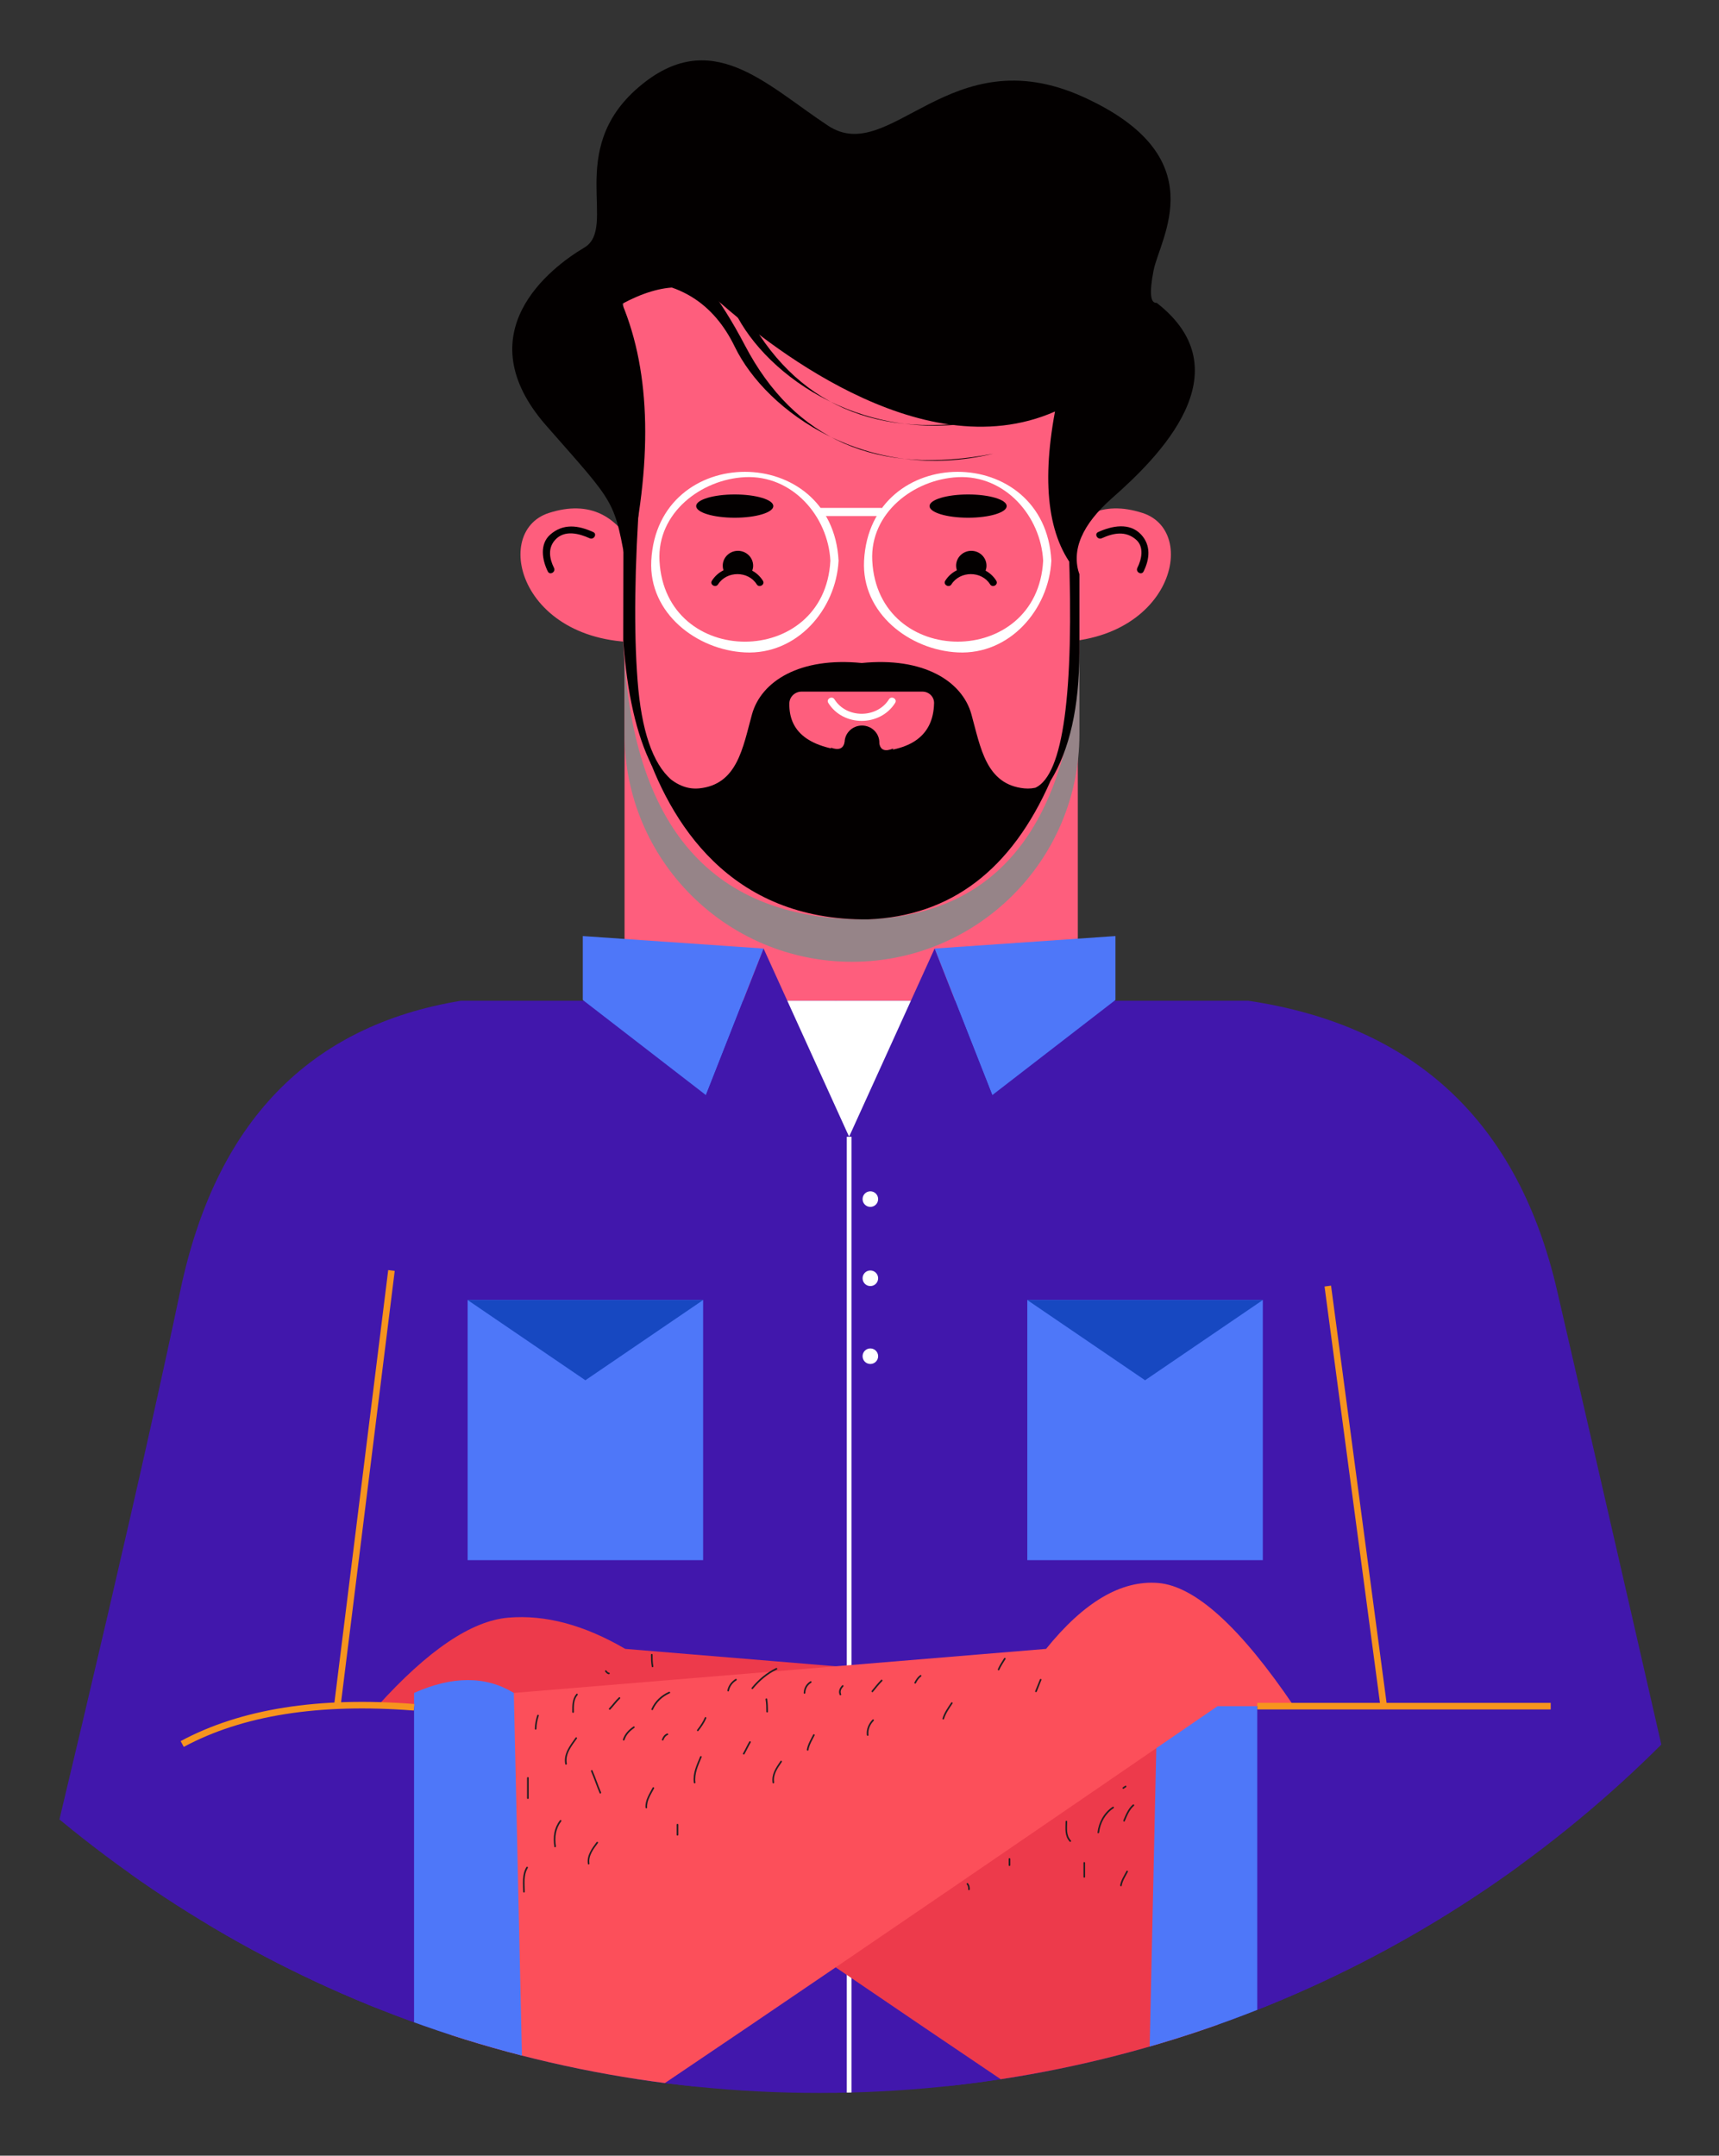 <svg xmlns="http://www.w3.org/2000/svg" viewBox="0 0 524 657" width="524" height="657"><rect x="0" y="0" width="524" height="657" fill="#333333" stroke="none"/><title>Face 07-ai</title><defs><clipPath clipPathUnits="userSpaceOnUse" id="cp1"><path d="M613.11 274.49C613.11 475.18 450.41 637.88 249.72 637.88C49.03 637.88 -113.66 475.18 -113.66 274.49C-113.66 73.8 49.03 -88.89 249.72 -88.89C450.41 -88.89 613.11 73.8 613.11 274.49Z"></path></clipPath></defs><style>
		tspan { white-space:pre }
		.shp0 { fill: #fe5e7d } 
		.shp1 { mix-blend-mode: multiply;fill: #968488 } 
		.shp2 { fill: #030000 } 
		.shp3 { fill: #ffffff } 
		.shp4 { fill: #4117ac } 
		.shp5 { mix-blend-mode: multiply;fill: #4117ac } 
		.shp6 { fill: #230d72 } 
		.shp7 { fill: #db3747 } 
		.shp8 { fill: none;stroke: #f7941e;stroke-width: 2 } 
		.shp9 { fill: #ba152d } 
		.shp10 { fill: #4e77f9 } 
		.shp11 { fill: #1748c1 } 
		.shp12 { fill: #ed3a4b } 
		.shp13 { fill: #fc4f5a } 
		.shp14 { fill: #231f20 } 
		.shp15 { fill: #230f6d } 
	</style><g id="Layer 1"><g id="&lt;Group&gt;"><g id="&lt;Clip Group&gt;" clip-path="url(#cp1)"><g id="&lt;Group&gt;"><g id="&lt;Group&gt;"><g id="&lt;Group&gt;"><path id="&lt;Path&gt;" class="shp0" d="M328.55 388.13L190.38 388.13L190.38 155.46L328.55 155.46L328.55 388.13Z"></path></g><path id="&lt;Path&gt;" class="shp1" d="M329.04 223.81C329.04 262.1 297.99 293.13 259.71 293.13C221.42 293.13 190.38 262.1 190.38 223.81L190.38 184.3C190.38 146.01 221.42 114.97 259.71 114.97C297.99 114.97 329.04 146.01 329.04 184.3L329.04 223.81Z"></path><g id="&lt;Group&gt;"><path id="&lt;Path&gt;" class="shp0" d="M202.29 195.27C159.53 200.35 148.9 162.26 167.31 156.34C179.59 152.39 188.7 156.86 194.63 169.76C228.25 183.38 230.81 191.89 202.29 195.27Z"></path><g id="&lt;Group&gt;"><path id="&lt;Path&gt;" class="shp2" d="M179.74 164.05C176.5 162.57 172.1 161.43 169.27 164.49C166.94 167 167.46 170.23 168.87 173.07C169.5 174.33 167.61 175.43 166.99 174.17C165.27 170.71 164.43 165.84 167.72 162.94C171.71 159.43 176.34 160.11 180.84 162.17C182.12 162.75 181.01 164.63 179.74 164.05Z"></path></g></g><g id="&lt;Group&gt;"><path id="&lt;Path&gt;" class="shp0" d="M320.95 169.76C326.88 156.86 335.99 152.39 348.27 156.34C366.68 162.26 356.05 200.35 313.29 195.27C284.77 191.89 287.33 183.38 320.95 169.76Z"></path><g id="&lt;Group&gt;"><path id="&lt;Path&gt;" class="shp2" d="M334.74 162.17C338.87 160.28 344.32 159.12 347.86 162.94C350.89 166.22 350.47 170.41 348.59 174.17C347.96 175.43 346.08 174.33 346.7 173.07C348.01 170.46 348.84 166.71 346.32 164.49C343.13 161.68 339.37 162.44 335.84 164.05C334.57 164.63 333.46 162.75 334.74 162.17Z"></path></g></g><g id="&lt;Group&gt;"><path id="&lt;Path&gt;" class="shp0" d="M275.51 69.32C310.99 71.18 328.84 84.71 329.04 109.92L329.04 198.86C325.66 251.54 304.17 278.66 264.58 280.21C217.22 280.67 192.36 252.31 189.98 195.14L189.98 90.32C199.48 73.84 227.99 66.84 275.51 69.32Z"></path></g><path id="&lt;Path&gt;" class="shp2" d="M166.53 129.74C141.75 101.48 167.8 81.57 178.1 75.47C188.41 69.37 172.26 45.94 194.48 26.74C216.7 7.53 233.44 25.82 252.44 38.32C271.44 50.83 289.47 11.18 330.05 29.48C370.62 47.78 353.55 72.47 351.62 82.53C350.33 89.24 350.65 92.5 352.58 92.29C379.64 113.33 352.91 139.55 339.06 151.75C329.83 159.88 326.49 167.67 329.04 175.11C319.76 165.24 317.27 148.68 321.59 125.42C280.05 143.71 231.51 102.66 219.92 92.6C212.19 85.89 202.1 85.89 189.65 92.6C198.45 113.74 198.99 141.08 191.26 174.62C187.13 151.92 188.31 154.56 166.53 129.74Z"></path><g id="&lt;Group&gt;"><g id="&lt;Group&gt;"><g id="&lt;Group&gt;"><path id="&lt;Path&gt;" class="shp3" d="M255.62 170.89C254.85 185.75 242.95 199.63 227.08 198.84C212.43 198.12 197.71 186.91 198.53 170.89C200.4 134.77 253.75 134.77 255.62 170.89C255.7 172.5 253.2 172.49 253.12 170.89C252.42 157.33 241.52 144.72 227.08 145.43C213.72 146.09 200.28 156.3 201.03 170.89C202.73 203.79 251.42 203.79 253.12 170.89C253.2 169.29 255.7 169.28 255.62 170.89Z"></path></g></g><g id="&lt;Group&gt;"><g id="&lt;Group&gt;"><path id="&lt;Path&gt;" class="shp3" d="M320.48 170.89C319.71 185.75 307.81 199.63 291.94 198.84C277.29 198.12 262.57 186.9 263.39 170.89C265.26 134.77 318.61 134.77 320.48 170.89C320.56 172.5 318.06 172.49 317.98 170.89C317.28 157.33 306.38 144.72 291.94 145.43C278.58 146.09 265.14 156.3 265.89 170.89C267.59 203.78 316.28 203.78 317.98 170.89C318.06 169.29 320.56 169.28 320.48 170.89Z"></path></g></g><g id="&lt;Group&gt;"><g id="&lt;Group&gt;"><path id="&lt;Path&gt;" class="shp3" d="M249.77 154.79C255.99 154.79 262.21 154.79 268.44 154.79C270.05 154.79 270.05 157.29 268.44 157.29C262.21 157.29 255.99 157.29 249.77 157.29C248.16 157.29 248.16 154.79 249.77 154.79Z"></path></g></g></g><g id="&lt;Group&gt;"><g id="&lt;Group&gt;"><path id="&lt;Path&gt;" class="shp2" d="M235.73 154.24C235.73 156.2 230.46 157.79 223.97 157.79C217.47 157.79 212.21 156.2 212.21 154.24C212.21 152.28 217.47 150.7 223.97 150.7C230.46 150.7 235.73 152.28 235.73 154.24Z"></path><g id="&lt;Group&gt;"><g id="&lt;Group&gt;"><path id="&lt;Path&gt;" class="shp2" d="M217.01 176.99C220.51 171.46 229.07 171.4 232.55 176.99C233.3 178.18 231.41 179.28 230.67 178.09C228.06 173.92 221.51 173.96 218.89 178.09C218.14 179.27 216.25 178.18 217.01 176.99Z"></path></g><path id="&lt;Path&gt;" class="shp2" d="M220.94 174.65C220.55 173.99 220.31 173.23 220.31 172.41C220.31 169.91 222.39 167.88 224.95 167.88C227.5 167.88 229.58 169.91 229.58 172.41C229.58 173.42 229.22 174.36 228.65 175.11C227.68 174.17 226.31 173.57 224.53 173.57C223.08 173.57 221.88 173.99 220.94 174.65Z"></path></g></g><g id="&lt;Group&gt;"><path id="&lt;Path&gt;" class="shp2" d="M306.87 154.24C306.87 156.2 301.6 157.79 295.11 157.79C288.61 157.79 283.35 156.2 283.35 154.24C283.35 152.28 288.61 150.7 295.11 150.7C301.6 150.7 306.87 152.28 306.87 154.24Z"></path><g id="&lt;Group&gt;"><g id="&lt;Group&gt;"><path id="&lt;Path&gt;" class="shp2" d="M288.14 176.99C291.64 171.45 300.21 171.4 303.69 176.99C304.44 178.19 302.55 179.28 301.81 178.09C299.21 173.92 292.64 173.96 290.03 178.09C289.28 179.28 287.39 178.18 288.14 176.99Z"></path></g><path id="&lt;Path&gt;" class="shp2" d="M292.08 174.65C291.69 173.99 291.45 173.23 291.45 172.41C291.45 169.91 293.52 167.88 296.08 167.88C298.64 167.88 300.71 169.91 300.71 172.41C300.71 173.42 300.36 174.36 299.79 175.11C298.82 174.17 297.45 173.57 295.68 173.57C294.21 173.57 293.02 173.99 292.08 174.65Z"></path></g></g></g><path id="&lt;Path&gt;" class="shp2" d="M196.06 226.16C198.4 231.11 204.28 241.15 213.11 240.28C224.8 239.12 226.43 227.83 229.23 217.7C232.05 207.57 243.89 200.18 262.68 202.07C281.46 200.18 293.3 207.57 296.11 217.7C298.92 227.83 300.54 239.12 312.24 240.28C315.26 240.58 317.94 239.59 320.24 237.97C308.34 265.14 289.79 279.22 264.58 280.21C222.45 280.62 204.05 250.63 196.06 226.16Z"></path><g id="&lt;Group&gt;"><path id="&lt;Path&gt;" class="shp0" d="M240.62 214.32C240.66 212.38 242.33 210.79 244.31 210.79L281.2 210.79C283.19 210.79 284.78 212.38 284.73 214.32C284.5 224.69 277.03 229.63 262.33 229.15C247.63 228.66 240.39 223.72 240.62 214.32Z"></path></g><path id="&lt;Path&gt;" class="shp2" d="M182.69 79.24C196.75 66.98 211.55 75.66 227.08 105.27C242.2 134.12 267.43 145.12 302.75 138.28C264.58 147.42 233.66 125.65 223.97 105.66C217.5 92.33 206.81 85.64 191.88 85.59L182.69 79.24Z"></path><path id="&lt;Path&gt;" class="shp2" d="M182.69 68.55C196.75 56.29 211.55 64.97 227.08 94.58C242.2 123.43 267.43 134.43 302.75 127.59C264.58 136.73 233.66 114.95 223.97 94.97C217.5 81.65 206.81 74.96 191.88 74.91L182.69 68.55Z"></path><path id="&lt;Path&gt;" class="shp2" d="M268.05 240.1C268.05 242.96 265.68 245.28 262.76 245.28C259.83 245.28 257.46 242.96 257.46 240.1L257.46 226.3C257.46 223.44 259.83 221.13 262.76 221.13C265.68 221.13 268.05 223.44 268.05 226.3L268.05 240.1Z"></path><g id="&lt;Group&gt;"><path id="&lt;Path&gt;" class="shp3" d="M272.86 214.24C268.3 221.5 257.05 221.55 252.49 214.24C251.74 213.04 253.63 211.95 254.37 213.14C258.05 219.03 267.3 218.99 270.98 213.14C271.73 211.95 273.62 213.04 272.86 214.24Z"></path></g><path id="&lt;Path&gt;" class="shp2" d="M253.23 227.85C255.67 228.76 257.08 228.19 257.46 226.15C258.77 226.3 259.44 226.4 259.46 226.44C259.48 226.48 259.27 227.71 258.83 230.13C258.45 230.65 257.98 230.86 257.44 230.75C256.63 230.58 254.77 230.42 254.56 230.1C254.42 229.88 253.98 229.13 253.23 227.85Z"></path><path id="&lt;Path&gt;" class="shp2" d="M270.99 230.36C270.78 230.69 268.92 230.85 268.11 231.02C267.56 231.12 267.1 230.92 266.71 230.4C266.28 227.98 266.07 226.75 266.08 226.71C266.09 226.67 266.75 226.64 268.05 226.62C268.42 228.66 269.85 229.16 272.32 228.11C271.56 229.39 271.12 230.14 270.99 230.36Z"></path><path id="&lt;Path&gt;" class="shp2" d="M192.02 150.7L195.1 149.2C193.43 172.76 193.18 192.16 194.35 207.39C195.51 222.62 198.94 232.7 204.63 237.64L198.62 233.2C194 223.92 191.12 211.23 189.98 195.14L190.03 167.88L192.02 150.7Z"></path><path id="&lt;Path&gt;" class="shp2" d="M316.61 240.99L315.68 240.06C324.09 236.03 327.45 211.46 325.78 166.34L329.04 175.11L329.04 198.86C328.98 215.49 326.05 228.53 320.24 237.97L316.61 240.99Z"></path></g><path id="&lt;Path&gt;" class="shp4" d="M254.38 305.01L380.53 305.01C431.42 312.6 462.79 342.04 474.64 393.31C486.5 444.57 505.55 527.73 531.81 642.76L449.28 654.4L449.28 707.1L254.38 707.1L254.38 305.01Z"></path><path id="&lt;Path&gt;" class="shp4" d="M255.09 707.44L78 707.44L78 654.69L-0.98 633.65C25.54 524.79 44.18 444.69 54.96 393.38C65.72 342.07 94.23 312.61 140.48 305.01L255.09 305.01L255.09 707.44Z"></path><path id="&lt;Path&gt;" class="shp5" d="M254.75 600.06C180.63 665.63 121.71 701.42 78 707.44L78 692.04L254.75 600.06Z"></path><path id="&lt;Path&gt;" class="shp5" d="M449.3 692.04L449.3 707.44C368.06 695.72 303.21 659.93 254.75 600.06L449.3 692.04Z"></path><path id="&lt;Path&gt;" class="shp6" d="M221.13 1570.69L58.16 1570.69L58.16 1548.84L221.13 1548.84L221.13 1570.69Z"></path><path id="&lt;Path&gt;" class="shp4" d="M58.16 1548.84C60.38 1515.1 80.57 1496.1 118.74 1491.82L153.65 1491.82L153.65 1455.71L221.13 1455.71L221.13 1548.84L58.16 1548.84Z"></path><path id="&lt;Path&gt;" class="shp7" d="M78 707.44L449.3 707.44L412.23 1458.42L278.26 1458.42L269.7 861.37L242.8 861.19L236.92 1458.42L109.59 1458.42L78 707.44Z"></path><path id="&lt;Path&gt;" class="shp8" d="M97.95 806.49C125.03 808.87 145.7 797.47 159.96 772.29"></path><path id="&lt;Path&gt;" class="shp8" d="M371.62 772.29C380.64 797.58 402.74 809.01 437.9 806.58"></path><path id="&lt;Path&gt;" class="shp8" d="M216.25 859.23L293.93 859.23"></path><path id="&lt;Path&gt;" class="shp8" d="M255.09 774.9L255.09 849.02"></path><path id="&lt;Path&gt;" class="shp8" d="M255.09 849.02L270.65 849.02"></path><path id="&lt;Path&gt;" class="shp9" d="M106.79 1399.48L237.6 1399.48L236.92 1458.42L109.59 1458.42L106.79 1399.48Z"></path><path id="&lt;Path&gt;" class="shp9" d="M277.23 1397.13L415.66 1397.13L412.23 1458.42L278.26 1458.42L277.23 1397.13Z"></path><path id="&lt;Path&gt;" class="shp10" d="M215.18 333.76L177.65 304.77L177.65 285.29L232.76 289.09L215.18 333.76Z"></path><path id="&lt;Path&gt;" class="shp10" d="M284.9 289.09L340.02 285.29L340.02 304.77L302.48 333.76L284.9 289.09Z"></path><g id="&lt;Group&gt;"><path id="&lt;Path&gt;" class="shp10" d="M214.33 475.5L142.55 475.5L142.55 396.22L214.33 396.22L214.33 475.5Z"></path><path id="&lt;Path&gt;" class="shp11" d="M214.33 396.22L178.44 420.67L142.55 396.22L214.33 396.22Z"></path></g><g id="&lt;Group&gt;"><path id="&lt;Path&gt;" class="shp10" d="M384.94 475.5L313.15 475.5L313.15 396.22L384.94 396.22L384.94 475.5Z"></path><path id="&lt;Path&gt;" class="shp11" d="M384.94 396.22L349.05 420.67L313.15 396.22L384.94 396.22Z"></path></g><path id="&lt;Path&gt;" class="shp4" d="M126.22 679.88L66.95 604.19L55.54 546.11C66.95 529.72 90.51 519.67 126.22 515.96L126.22 679.88Z"></path><path id="&lt;Path&gt;" class="shp4" d="M126.22 679.88C26.29 719.79 -16.11 704.38 -0.98 633.65L31.04 574.23L103.53 547.65L126.22 679.88Z"></path><path id="&lt;Path&gt;" class="shp4" d="M381.77 520.1L418.53 520.1L449.3 553.36L531.81 642.76C531.83 707.1 482.31 719.47 383.25 679.88L381.77 520.1Z"></path><path id="&lt;Path&gt;" class="shp3" d="M284.9 305.01L258.83 346.45L232.76 305.01L284.9 305.01Z"></path><path id="&lt;Path&gt;" class="shp4" d="M215.18 333.76L215.32 333.42L232.76 289.09L258.83 346.45L284.9 289.09L302.48 333.76C300.34 342.06 299.04 346.29 298.56 346.45C297.85 346.68 267.07 358.8 265.12 359.03C263.17 359.27 231.58 365.68 228.01 361.88C224.45 358.08 220.17 352.14 219.94 351.43"></path><path id="&lt;Path&gt;" class="shp3" d="M259.56 707.44L258.12 707.44L258.12 346.45L259.56 346.45L259.56 707.44Z"></path><g id="&lt;Group&gt;"><path id="&lt;Path&gt;" class="shp12" d="M356.64 561.1C367.73 602.91 373.28 624.45 373.28 625.71C373.28 626.98 365.4 639.49 349.65 663.22C328.52 649.9 258.08 602.16 138.33 520L115.05 520C130.41 502.96 143.71 493.97 154.96 493.02C166.21 492.07 178.09 495.24 190.59 502.54L352.84 515.96L356.64 561.1Z"></path><path id="&lt;Path&gt;" class="shp10" d="M383.25 515.96L383.25 679.88C367.58 676.59 356.33 671.92 349.52 665.87L352.84 515.96C361.4 510.74 371.53 510.74 383.25 515.96Z"></path><path id="&lt;Path&gt;" class="shp13" d="M156.63 515.96L318.88 502.54C330.44 488.21 341.84 481.52 353.09 482.46C364.33 483.42 378.11 495.93 394.42 520L371.14 520C251.39 602.16 180.95 649.9 159.82 663.22C144.07 639.49 136.2 626.98 136.2 625.71C136.2 624.45 141.74 602.91 152.82 561.1L156.63 515.96Z"></path><g id="&lt;Group&gt;"><g id="&lt;Group&gt;"><path id="&lt;Path&gt;" class="shp14" d="M174.44 521.79C174.43 519.84 174.38 517.84 175.7 516.26C175.91 516.02 176.26 516.37 176.05 516.62C174.83 518.07 174.93 520 174.94 521.79C174.94 522.11 174.44 522.11 174.44 521.79Z"></path></g></g><g id="&lt;Group&gt;"><g id="&lt;Group&gt;"><path id="&lt;Path&gt;" class="shp14" d="M185.67 520.66C186.71 519.59 187.55 518.35 188.64 517.33C188.88 517.11 189.23 517.47 189 517.69C187.9 518.71 187.06 519.95 186.03 521.02C185.8 521.25 185.45 520.89 185.67 520.66Z"></path></g></g><g id="&lt;Group&gt;"><g id="&lt;Group&gt;"><path id="&lt;Path&gt;" class="shp14" d="M198.59 520.83C199.63 518.48 201.56 516.66 203.9 515.63C204.19 515.5 204.45 515.93 204.15 516.06C201.88 517.07 200.03 518.8 199.02 521.08C198.89 521.38 198.46 521.12 198.59 520.83Z"></path></g></g><g id="&lt;Group&gt;"><g id="&lt;Group&gt;"><path id="&lt;Path&gt;" class="shp14" d="M172.3 537.65C171.7 534.53 173.73 532.02 175.43 529.62C175.61 529.36 176.04 529.61 175.86 529.87C174.26 532.12 172.21 534.57 172.79 537.52C172.85 537.83 172.37 537.97 172.3 537.65Z"></path></g></g><g id="&lt;Group&gt;"><g id="&lt;Group&gt;"><path id="&lt;Path&gt;" class="shp14" d="M189.88 530.16C190.43 528.43 191.62 527.21 193.09 526.2C193.36 526.02 193.61 526.46 193.34 526.64C191.99 527.56 190.88 528.69 190.37 530.29C190.27 530.6 189.79 530.46 189.88 530.16Z"></path></g></g><g id="&lt;Group&gt;"><g id="&lt;Group&gt;"><path id="&lt;Path&gt;" class="shp14" d="M212.52 527.2C213.43 526.04 214.28 524.8 214.86 523.44C214.98 523.14 215.41 523.4 215.29 523.69C214.69 525.1 213.81 526.35 212.87 527.55C212.67 527.8 212.32 527.45 212.52 527.2Z"></path></g></g><g id="&lt;Group&gt;"><g id="&lt;Group&gt;"><path id="&lt;Path&gt;" class="shp14" d="M229.15 514.36C231.17 511.9 233.67 509.77 236.56 508.39C236.85 508.25 237.11 508.68 236.81 508.82C233.96 510.18 231.5 512.28 229.5 514.72C229.3 514.97 228.95 514.61 229.15 514.36Z"></path></g></g><g id="&lt;Group&gt;"><g id="&lt;Group&gt;"><path id="&lt;Path&gt;" class="shp14" d="M244.99 515.97C245.05 514.46 245.74 513.25 247.01 512.42C247.29 512.25 247.54 512.68 247.27 512.86C246.14 513.58 245.54 514.63 245.49 515.97C245.48 516.29 244.98 516.29 244.99 515.97Z"></path></g></g><g id="&lt;Group&gt;"><g id="&lt;Group&gt;"><path id="&lt;Path&gt;" class="shp14" d="M233.59 521.67C233.59 520.42 233.58 519.17 233.36 517.94C233.3 517.62 233.79 517.49 233.84 517.8C234.07 519.08 234.09 520.37 234.09 521.67C234.09 521.99 233.59 521.99 233.59 521.67Z"></path></g></g><g id="&lt;Group&gt;"><g id="&lt;Group&gt;"><path id="&lt;Path&gt;" class="shp14" d="M221.72 515.19C222.03 513.69 222.93 512.53 224.21 511.71C224.48 511.54 224.74 511.98 224.46 512.15C223.29 512.89 222.48 513.95 222.2 515.32C222.14 515.64 221.66 515.5 221.72 515.19Z"></path></g></g><g id="&lt;Group&gt;"><g id="&lt;Group&gt;"><path id="&lt;Path&gt;" class="shp14" d="M255.93 516.51C255.5 515.4 255.94 514.48 256.71 513.66C256.93 513.42 257.28 513.78 257.06 514.01C256.42 514.7 256.04 515.43 256.41 516.37C256.53 516.67 256.05 516.8 255.93 516.51Z"></path></g></g><g id="&lt;Group&gt;"><g id="&lt;Group&gt;"><path id="&lt;Path&gt;" class="shp14" d="M265.73 515.31C266.65 514.18 267.56 513.04 268.58 511.99C268.81 511.76 269.16 512.12 268.94 512.35C267.91 513.39 267 514.53 266.08 515.67C265.88 515.92 265.53 515.56 265.73 515.31Z"></path></g></g><g id="&lt;Group&gt;"><g id="&lt;Group&gt;"><path id="&lt;Path&gt;" class="shp14" d="M278.76 512.75C279.21 511.88 279.71 511.11 280.51 510.53C280.77 510.34 281.02 510.77 280.76 510.96C280.03 511.49 279.6 512.22 279.19 513C279.04 513.29 278.61 513.04 278.76 512.75Z"></path></g></g><g id="&lt;Group&gt;"><g id="&lt;Group&gt;"><path id="&lt;Path&gt;" class="shp14" d="M245.95 533.24C246.24 531.57 247.12 530.16 247.88 528.67C248.03 528.38 248.45 528.63 248.31 528.92C247.57 530.37 246.71 531.75 246.43 533.38C246.38 533.69 245.89 533.56 245.95 533.24Z"></path></g></g><g id="&lt;Group&gt;"><g id="&lt;Group&gt;"><path id="&lt;Path&gt;" class="shp14" d="M304.18 508.71C304.68 507.53 305.41 506.48 306.08 505.39C306.25 505.12 306.68 505.37 306.51 505.64C305.85 506.73 305.11 507.78 304.61 508.96C304.48 509.26 304.05 509 304.18 508.71Z"></path></g></g><g id="&lt;Group&gt;"><g id="&lt;Group&gt;"><path id="&lt;Path&gt;" class="shp14" d="M287.29 523.74C287.84 521.97 288.91 520.46 289.93 518.93C290.1 518.66 290.54 518.91 290.36 519.18C289.36 520.67 288.31 522.15 287.77 523.87C287.68 524.18 287.19 524.05 287.29 523.74Z"></path></g></g><g id="&lt;Group&gt;"><g id="&lt;Group&gt;"><path id="&lt;Path&gt;" class="shp14" d="M264.23 528.79C264.04 527 264.75 525.39 265.97 524.1C266.2 523.87 266.55 524.22 266.32 524.46C265.18 525.65 264.55 527.13 264.73 528.79C264.77 529.12 264.27 529.11 264.23 528.79Z"></path></g></g><g id="&lt;Group&gt;"><g id="&lt;Group&gt;"><path id="&lt;Path&gt;" class="shp14" d="M315.55 515.42C316.03 514.24 316.51 513.05 316.98 511.87C317.1 511.57 317.58 511.7 317.46 512C316.99 513.19 316.51 514.37 316.04 515.56C315.92 515.85 315.43 515.72 315.55 515.42Z"></path></g></g><g id="&lt;Group&gt;"><g id="&lt;Group&gt;"><path id="&lt;Path&gt;" class="shp14" d="M211.49 543.28C211.13 540.44 212.35 537.95 213.41 535.38C213.53 535.09 214.01 535.21 213.89 535.51C212.85 538.04 211.64 540.47 211.99 543.28C212.04 543.6 211.53 543.6 211.49 543.28Z"></path></g></g><g id="&lt;Group&gt;"><g id="&lt;Group&gt;"><path id="&lt;Path&gt;" class="shp14" d="M182.79 546.5C181.84 544.32 181.13 542.04 180.17 539.85C180.04 539.56 180.47 539.3 180.6 539.6C181.56 541.78 182.27 544.06 183.22 546.25C183.35 546.54 182.91 546.8 182.79 546.5Z"></path></g></g><g id="&lt;Group&gt;"><g id="&lt;Group&gt;"><path id="&lt;Path&gt;" class="shp14" d="M160.66 548.04C160.66 545.98 160.66 543.92 160.66 541.86C160.66 541.54 161.16 541.54 161.16 541.86C161.16 543.92 161.16 545.98 161.16 548.04C161.16 548.36 160.66 548.36 160.66 548.04Z"></path></g></g><g id="&lt;Group&gt;"><g id="&lt;Group&gt;"><path id="&lt;Path&gt;" class="shp14" d="M163.03 526.89C163.05 525.48 163.32 524.14 163.76 522.79C163.85 522.48 164.34 522.62 164.24 522.92C163.81 524.23 163.55 525.52 163.53 526.89C163.53 527.22 163.03 527.22 163.03 526.89Z"></path></g></g><g id="&lt;Group&gt;"><g id="&lt;Group&gt;"><path id="&lt;Path&gt;" class="shp14" d="M168.98 562.83C168.53 559.9 168.85 557.22 170.67 554.8C170.86 554.55 171.29 554.8 171.1 555.05C169.37 557.35 169.04 559.91 169.46 562.7C169.51 563.01 169.03 563.15 168.98 562.83Z"></path></g></g><g id="&lt;Group&gt;"><g id="&lt;Group&gt;"><path id="&lt;Path&gt;" class="shp14" d="M196.76 550.89C196.62 548.62 197.95 546.75 198.94 544.82C199.09 544.54 199.52 544.79 199.38 545.08C198.42 546.92 197.12 548.71 197.26 550.89C197.29 551.21 196.79 551.21 196.76 550.89Z"></path></g></g><g id="&lt;Group&gt;"><g id="&lt;Group&gt;"><path id="&lt;Path&gt;" class="shp14" d="M226.5 534.37C227.17 533.21 227.72 531.97 228.4 530.8C228.56 530.53 228.99 530.78 228.83 531.06C228.15 532.22 227.61 533.46 226.93 534.62C226.76 534.9 226.33 534.65 226.5 534.37Z"></path></g></g><g id="&lt;Group&gt;"><g id="&lt;Group&gt;"><path id="&lt;Path&gt;" class="shp14" d="M201.77 530.16C202.07 529.35 202.5 528.69 203.31 528.34C203.6 528.21 203.86 528.64 203.56 528.77C202.87 529.07 202.51 529.61 202.25 530.29C202.14 530.59 201.66 530.46 201.77 530.16Z"></path></g></g><g id="&lt;Group&gt;"><g id="&lt;Group&gt;"><path id="&lt;Path&gt;" class="shp14" d="M235.5 543.35C235.12 540.72 236.49 538.84 237.89 536.75C238.07 536.48 238.51 536.73 238.32 537C237.03 538.93 235.62 540.75 235.98 543.21C236.03 543.53 235.54 543.67 235.5 543.35Z"></path></g></g><g id="&lt;Group&gt;"><g id="&lt;Group&gt;"><path id="&lt;Path&gt;" class="shp14" d="M206.27 559.2C206.27 558.17 206.27 557.14 206.27 556.11C206.27 555.79 206.77 555.79 206.77 556.11C206.77 557.14 206.77 558.17 206.77 559.2C206.77 559.53 206.27 559.53 206.27 559.2Z"></path></g></g><g id="&lt;Group&gt;"><g id="&lt;Group&gt;"><path id="&lt;Path&gt;" class="shp14" d="M159.47 576.55C159.45 573.98 159.06 571.36 160.46 569.05C160.63 568.78 161.06 569.03 160.89 569.31C159.55 571.52 159.95 574.08 159.97 576.55C159.98 576.87 159.48 576.87 159.47 576.55Z"></path></g></g><g id="&lt;Group&gt;"><g id="&lt;Group&gt;"><path id="&lt;Path&gt;" class="shp14" d="M179.2 568.06C178.79 565.55 180.42 563.36 181.84 561.45C182.03 561.2 182.46 561.45 182.27 561.7C180.95 563.47 179.3 565.59 179.68 567.93C179.73 568.24 179.25 568.38 179.2 568.06Z"></path></g></g><path id="&lt;Path&gt;" class="shp10" d="M156.63 515.96L159.96 664.97C153.62 672.58 142.37 677.54 126.22 679.88L126.22 515.96C137.94 510.74 148.07 510.74 156.63 515.96Z"></path><g id="&lt;Group&gt;"><g id="&lt;Group&gt;"><path id="&lt;Path&gt;" class="shp14" d="M334.55 558.49C334.89 555.41 336.55 552.37 339.19 550.67C339.46 550.5 339.71 550.93 339.44 551.11C336.97 552.7 335.37 555.59 335.05 558.49C335.01 558.81 334.51 558.81 334.55 558.49Z"></path></g></g><g id="&lt;Group&gt;"><g id="&lt;Group&gt;"><path id="&lt;Path&gt;" class="shp14" d="M326.07 561.28C324.47 559.53 324.79 557.37 324.81 555.17C324.81 554.84 325.31 554.84 325.31 555.17C325.29 557.2 324.93 559.29 326.43 560.93C326.65 561.17 326.29 561.52 326.07 561.28Z"></path></g></g><g id="&lt;Group&gt;"><g id="&lt;Group&gt;"><path id="&lt;Path&gt;" class="shp14" d="M342.43 554.8C343.16 553.06 343.87 551.28 345.31 550C345.55 549.78 345.91 550.13 345.67 550.35C344.25 551.6 343.58 553.36 342.86 555.05C342.73 555.35 342.3 555.09 342.43 554.8Z"></path></g></g><g id="&lt;Group&gt;"><g id="&lt;Group&gt;"><path id="&lt;Path&gt;" class="shp14" d="M198.68 507.96C198.45 506.75 198.43 505.54 198.43 504.32C198.43 504 198.93 504 198.93 504.32C198.93 505.5 198.95 506.66 199.16 507.82C199.22 508.14 198.74 508.27 198.68 507.96Z"></path></g></g><g id="&lt;Group&gt;"><g id="&lt;Group&gt;"><path id="&lt;Path&gt;" class="shp14" d="M185.55 510.27C185.05 510.18 184.81 509.86 184.49 509.49C184.28 509.25 184.63 508.89 184.84 509.14C185.09 509.42 185.25 509.71 185.68 509.79C186 509.84 185.86 510.32 185.55 510.27Z"></path></g></g><g id="&lt;Group&gt;"><g id="&lt;Group&gt;"><path id="&lt;Path&gt;" class="shp14" d="M307.47 568.47C307.47 567.83 307.47 567.2 307.47 566.56C307.47 566.24 307.97 566.24 307.97 566.56C307.97 567.2 307.97 567.83 307.97 568.47C307.97 568.79 307.47 568.79 307.47 568.47Z"></path></g></g><g id="&lt;Group&gt;"><g id="&lt;Group&gt;"><path id="&lt;Path&gt;" class="shp14" d="M295.12 575.83C295.12 575.27 295.12 574.81 294.71 574.34C294.51 574.1 294.86 573.75 295.07 573.99C295.55 574.55 295.61 575.11 295.62 575.83C295.62 576.15 295.12 576.15 295.12 575.83Z"></path></g></g><g id="&lt;Group&gt;"><g id="&lt;Group&gt;"><path id="&lt;Path&gt;" class="shp14" d="M342.28 544.73C342.51 544.56 342.76 544.43 342.99 544.26C343.25 544.07 343.5 544.5 343.25 544.69C343.01 544.86 342.76 544.99 342.53 545.17C342.27 545.36 342.02 544.92 342.28 544.73Z"></path></g></g><g id="&lt;Group&gt;"><g id="&lt;Group&gt;"><path id="&lt;Path&gt;" class="shp14" d="M330.27 572.03C330.27 570.6 330.27 569.18 330.27 567.75C330.27 567.43 330.77 567.43 330.77 567.75C330.77 569.18 330.77 570.6 330.77 572.03C330.77 572.35 330.27 572.35 330.27 572.03Z"></path></g></g><g id="&lt;Group&gt;"><g id="&lt;Group&gt;"><path id="&lt;Path&gt;" class="shp14" d="M341.45 574.58C341.73 572.97 342.64 571.67 343.38 570.24C343.52 569.96 343.95 570.21 343.8 570.5C343.09 571.88 342.21 573.14 341.93 574.71C341.88 575.03 341.39 574.89 341.45 574.58Z"></path></g></g></g><path id="&lt;Path&gt;" class="shp4" d="M176.11 1506.1C176.11 1512.32 171.07 1517.37 164.85 1517.37L128.22 1517.37C121.99 1517.37 116.95 1512.32 116.95 1506.1L116.95 1458.54C116.95 1452.31 121.99 1447.27 128.22 1447.27L164.85 1447.27C171.07 1447.27 176.11 1452.31 176.11 1458.54L176.11 1506.1Z"></path><path id="&lt;Path&gt;" class="shp6" d="M299.32 1548.84L462.29 1548.84L462.29 1570.69L299.32 1570.69L299.32 1548.84Z"></path><path id="&lt;Path&gt;" class="shp4" d="M299.32 1548.84L299.32 1455.71L366.79 1455.71L366.79 1491.82L401.71 1491.82C439.88 1496.1 460.07 1515.1 462.29 1548.84L299.32 1548.84Z"></path><path id="&lt;Path&gt;" class="shp4" d="M344.34 1458.54C344.34 1452.31 349.38 1447.27 355.6 1447.27L392.23 1447.27C398.46 1447.27 403.49 1452.31 403.49 1458.54L403.49 1506.1C403.49 1512.32 398.46 1517.37 392.23 1517.37L355.6 1517.37C349.38 1517.37 344.34 1512.32 344.34 1506.1L344.34 1458.54Z"></path><g id="&lt;Group&gt;"><path id="&lt;Path&gt;" class="shp3" d="M267.68 389.58C267.68 390.9 266.62 391.96 265.31 391.96C263.99 391.96 262.94 390.9 262.94 389.58C262.94 388.27 263.99 387.21 265.31 387.21C266.62 387.21 267.68 388.27 267.68 389.58Z"></path><path id="&lt;Path&gt;" class="shp3" d="M267.68 413.34C267.68 414.65 266.62 415.71 265.31 415.71C263.99 415.71 262.94 414.65 262.94 413.34C262.94 412.03 263.99 410.97 265.31 410.97C266.62 410.97 267.68 412.03 267.68 413.34Z"></path><path id="&lt;Path&gt;" class="shp3" d="M267.68 365.46C267.68 366.77 266.62 367.83 265.31 367.83C263.99 367.83 262.94 366.77 262.94 365.46C262.94 364.15 263.99 363.08 265.31 363.08C266.62 363.08 267.68 364.15 267.68 365.46Z"></path></g><path id="&lt;Path&gt;" class="shp8" d="M404.75 391.96L421.84 520.34"></path><path id="&lt;Path&gt;" class="shp8" d="M383.26 520L472.7 520"></path><path id="&lt;Path&gt;" class="shp8" d="M119.33 387.21L102.77 520.34"></path><path id="&lt;Path&gt;" class="shp8" d="M126.22 520.34C97.23 518.06 73.67 521.79 55.54 531.53"></path><path id="&lt;Path&gt;" class="shp15" d="M449.3 731.2L78 731.2L78 707.44L449.3 707.44L449.3 731.2Z"></path><g id="&lt;Group&gt;"><path id="&lt;Path&gt;" class="shp4" d="M118.71 731.2L111.39 731.2L111.39 707.44L118.71 707.44L118.71 731.2Z"></path><path id="&lt;Path&gt;" class="shp4" d="M159.96 731.2L152.64 731.2L152.64 707.44L159.96 707.44L159.96 731.2Z"></path><path id="&lt;Path&gt;" class="shp4" d="M201.2 731.2L193.89 731.2L193.89 707.44L201.2 707.44L201.2 731.2Z"></path></g><g id="&lt;Group&gt;"><path id="&lt;Path&gt;" class="shp4" d="M334.03 731.2L326.71 731.2L326.71 707.44L334.03 707.44L334.03 731.2Z"></path><path id="&lt;Path&gt;" class="shp4" d="M375.27 731.2L367.96 731.2L367.96 707.44L375.27 707.44L375.27 731.2Z"></path><path id="&lt;Path&gt;" class="shp4" d="M416.52 731.2L409.2 731.2L409.2 707.44L416.52 707.44L416.52 731.2Z"></path></g><path id="&lt;Path&gt;" class="shp4" d="M286.34 728.34C286.34 729.92 285.06 731.2 283.49 731.2L235.74 731.2C234.16 731.2 232.88 729.92 232.88 728.34L232.88 710.28C232.88 708.71 234.16 707.44 235.74 707.44L283.49 707.44C285.06 707.44 286.34 708.71 286.34 710.28L286.34 728.34Z"></path><path id="&lt;Path&gt;" class="shp8" d="M172.19 818.79L172.19 1392.15"></path><path id="&lt;Path&gt;" class="shp8" d="M352.03 818.79L352.03 1392.15"></path></g></g></g></g></svg>